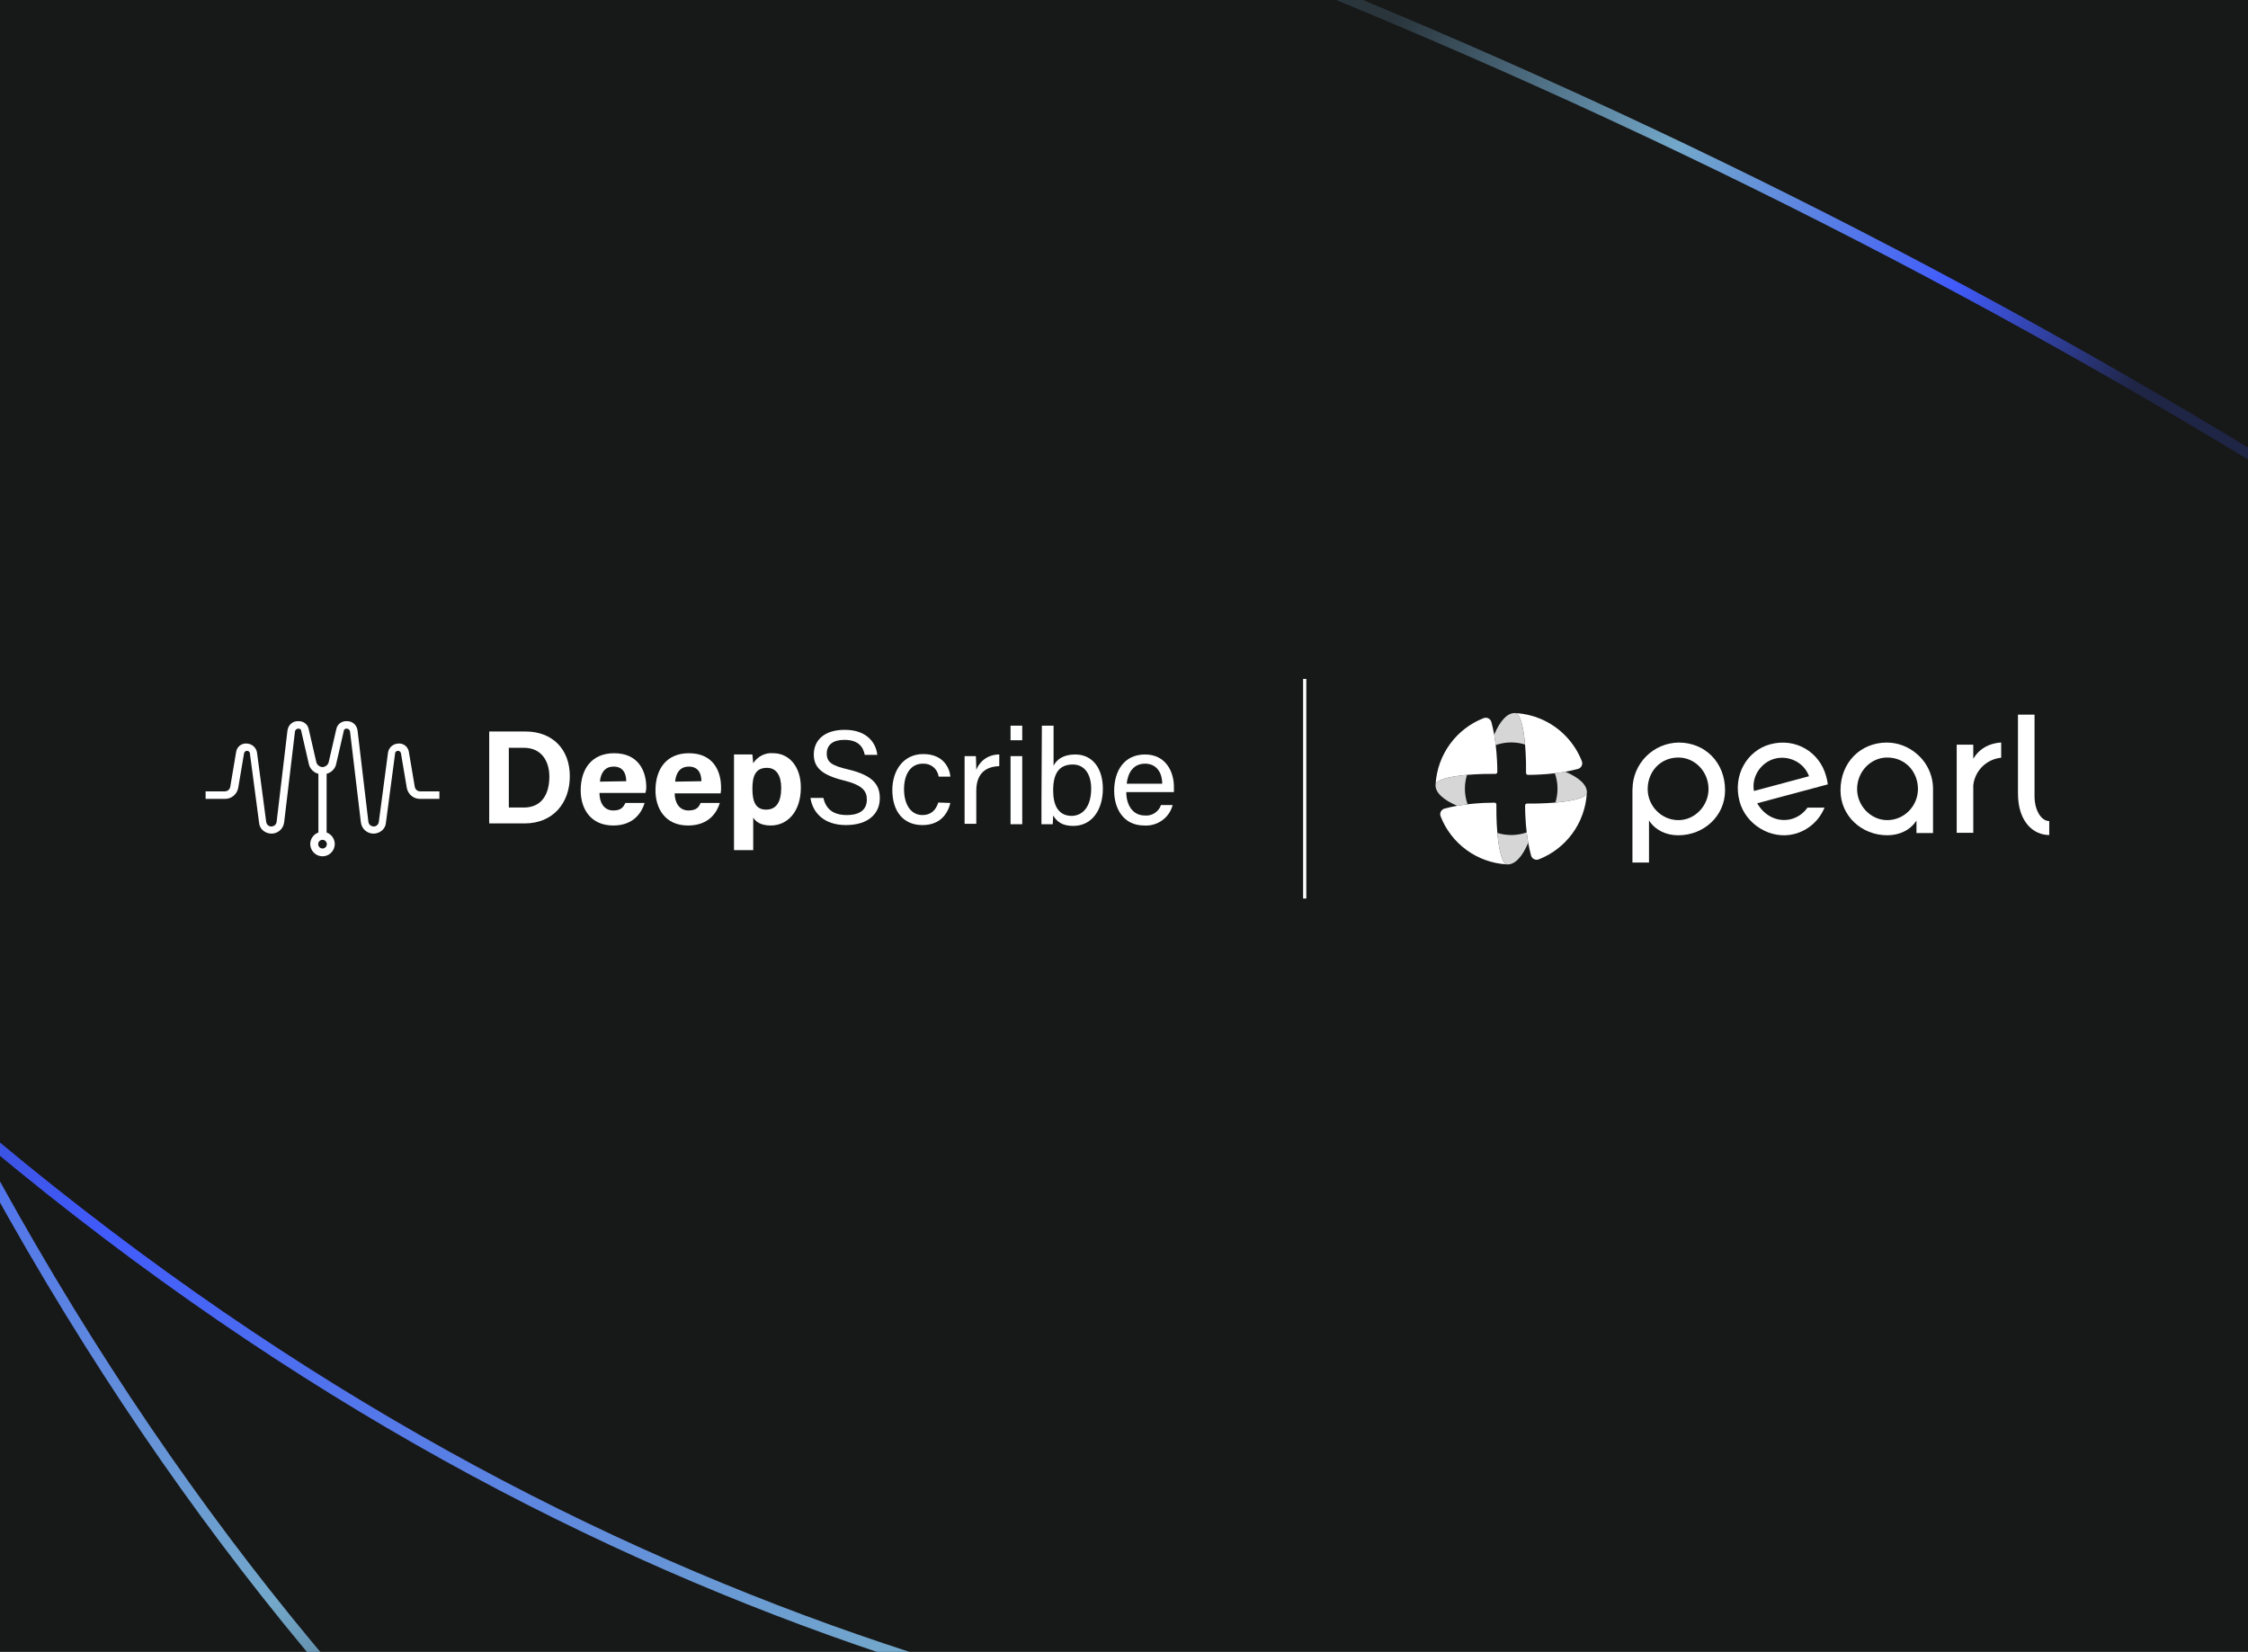 <svg width="656" height="482" viewBox="0 0 656 482" fill="none" xmlns="http://www.w3.org/2000/svg">
<rect x="0" y="0" width="656" height="482" fill="#333333" stroke="none"/>
<g clip-path="url(#clip0_3649_2127)">
<rect width="656" height="482" fill="white"/>
<g clip-path="url(#clip1_3649_2127)">
<rect x="-49" y="-1" width="756" height="483" rx="15" fill="#171818"/>
<path d="M2282.12 1826.88C1902.25 1823.44 1563.95 1050.75 1211.94 630.966C982.716 357.607 691.931 63.918 125 -91.576" stroke="url(#paint0_linear_3649_2127)" stroke-width="3"/>
<path d="M-1680 -1050.5C-1074.24 -876.55 -632.459 -515.235 -227.902 78.246C127.969 600.306 503.31 510.622 704.971 532.077" stroke="url(#paint1_linear_3649_2127)" stroke-width="3"/>
<path d="M-1077.69 -1532.44C-572.283 -1155.93 -286.421 -661.96 -117.315 36.101C31.439 650.154 414.282 698.69 595.399 789.926" stroke="url(#paint2_linear_3649_2127)" stroke-width="3"/>
<path d="M142.754 213.439H153.36C161.164 213.439 166.283 218.56 166.283 226.484C166.283 234.408 161.284 240.26 153.117 240.26H142.756V213.439H142.754ZM148.483 235.626H152.871C157.992 235.626 160.308 231.847 160.308 226.605C160.308 222.216 158.115 218.194 152.871 218.194H148.483V235.626Z" fill="white"/>
<path d="M174.939 231.482C174.939 234.042 176.158 236.481 178.961 236.481C181.277 236.481 181.887 235.505 182.497 234.287H188.105C187.375 236.726 185.179 240.869 178.961 240.869C172.257 240.869 169.454 235.871 169.454 230.629C169.454 224.291 172.746 219.779 179.207 219.779C186.155 219.779 188.594 224.778 188.594 229.776C188.594 230.386 188.471 230.873 188.351 231.362H174.941V231.484L174.939 231.482ZM182.74 227.947C182.74 225.631 181.764 223.681 179.084 223.681C176.404 223.681 175.305 225.631 175.062 228.07L182.743 227.947H182.74Z" fill="white"/>
<path d="M196.883 231.482C196.883 234.042 198.102 236.481 200.907 236.481C203.223 236.481 203.956 235.505 204.443 234.287H210.051C209.321 236.726 207.125 240.869 200.787 240.869C194.082 240.869 191.277 235.871 191.277 230.629C191.277 224.291 194.569 219.779 201.03 219.779C207.978 219.779 210.417 224.778 210.417 229.776C210.417 230.386 210.417 230.873 210.294 231.482H196.885H196.883ZM204.684 227.947C204.684 225.631 203.708 223.681 201.028 223.681C198.348 223.681 197.249 225.631 197.006 228.07L204.686 227.947H204.684Z" fill="white"/>
<path d="M219.802 238.551V248.061H214.194V220.143H219.559C219.682 220.996 219.682 221.85 219.802 222.703C221.022 220.753 223.338 219.534 225.654 219.777C230.165 219.777 233.699 223.556 233.699 229.774C233.699 236.845 229.797 240.867 224.921 240.867C221.996 240.867 220.533 239.771 219.802 238.551ZM227.97 229.897C227.97 226.241 226.507 224.045 223.825 224.045C220.655 224.045 219.559 226.118 219.559 230.14C219.559 234.162 220.655 236.235 223.581 236.235C226.507 236.235 227.97 234.042 227.97 229.897Z" fill="white"/>
<path d="M240.282 232.822C241.012 236.115 243.208 237.821 247.11 237.821C251.375 237.821 252.961 235.871 252.961 233.309C252.961 230.748 251.621 229.044 246.134 227.701C239.795 226.116 237.479 223.922 237.479 220.143C237.479 216.121 240.405 212.952 246.5 212.952C252.961 212.952 255.643 216.731 256.008 220.266H252.351C251.864 217.827 250.402 215.878 246.377 215.878C243.085 215.878 241.258 217.34 241.258 219.9C241.258 222.459 242.844 223.435 247.596 224.532C255.277 226.361 256.74 229.408 256.74 232.943C256.74 237.332 253.448 240.744 246.866 240.744C240.284 240.744 237.113 236.966 236.503 232.82H240.282V232.822Z" fill="white"/>
<path d="M277.34 234.285C276.487 237.698 274.171 240.747 269.173 240.747C263.687 240.747 260.395 236.845 260.395 230.506C260.395 224.898 263.565 220.023 269.416 220.023C275.268 220.023 277.097 224.045 277.34 226.607H273.928C273.561 224.291 271.612 222.705 269.296 222.828C265.76 222.828 263.808 225.876 263.808 230.265C263.808 234.654 265.758 237.823 269.173 237.823C271.612 237.823 273.074 236.483 273.805 234.167L277.34 234.29V234.285Z" fill="white"/>
<path d="M281.483 225.995V220.63H284.775C284.775 221.24 284.897 222.703 284.897 224.652C285.994 221.849 288.554 220.141 291.602 220.141V223.553C287.58 223.676 284.897 225.749 284.897 230.747V240.378H281.485V225.992L281.483 225.995Z" fill="white"/>
<path d="M294.892 211.732H298.305V215.998H294.892V211.732ZM294.892 220.633H298.305V240.503H294.892V220.633Z" fill="white"/>
<path d="M304.037 211.732H307.449V223.435C308.303 221.729 310.132 220.143 313.788 220.143C318.786 220.143 321.833 224.166 321.833 230.14C321.833 236.115 318.784 240.99 313.178 240.99C310.009 240.99 308.423 239.771 307.327 237.942C307.327 238.918 307.204 240.014 307.204 240.501H303.912V233.919L304.035 211.732H304.037ZM318.422 230.14C318.422 225.874 316.472 223.069 313.058 223.069C308.912 223.069 307.329 225.872 307.329 230.627C307.329 234.772 308.669 238.064 312.814 238.064C316.35 237.942 318.422 234.895 318.422 230.14Z" fill="white"/>
<path d="M328.667 231.116C328.667 235.139 330.739 237.944 334.031 237.944C336.104 238.187 338.177 236.847 338.786 234.895H342.199C341.223 238.674 337.688 241.113 333.909 240.87C327.691 240.87 325.131 235.751 325.131 230.752C325.131 224.901 328.057 220.146 334.152 220.146C340.247 220.146 342.563 225.267 342.563 229.533V231.119H328.665L328.667 231.116ZM339.15 228.678C339.15 225.385 337.444 222.826 334.152 222.826C330.86 222.826 329.154 225.265 328.787 228.678H339.15Z" fill="white"/>
<path d="M122.619 230.904C121.766 230.904 121.156 230.294 121.033 229.563L119.327 219.444C119.084 217.737 117.498 216.641 115.792 217.005C114.451 217.248 113.475 218.224 113.232 219.564L110.55 239.801C110.427 240.655 109.697 241.264 108.843 241.142C108.113 241.019 107.624 240.532 107.503 239.801L104.334 213.103C104.091 211.517 102.871 210.421 101.285 210.421H101.042C99.579 210.421 98.36 211.397 98.116 212.86L95.923 222.37C95.713 223.216 94.949 223.775 94.114 223.832C93.28 223.775 92.517 223.216 92.304 222.37L90.111 212.86C89.868 211.397 88.648 210.421 87.185 210.421H86.942C85.356 210.421 84.139 211.517 83.893 213.103L80.724 239.801C80.601 240.534 80.114 241.021 79.384 241.142C78.531 241.264 77.798 240.655 77.677 239.801L74.995 219.564C74.752 218.224 73.776 217.248 72.436 217.005C70.729 216.639 69.144 217.737 68.9 219.444L67.194 229.563C67.071 230.294 66.463 230.904 65.608 230.904H60V233.097H65.729C67.558 233.097 69.141 231.757 69.508 229.928L71.216 219.808C71.339 219.321 71.703 219.075 72.069 219.075C72.556 219.075 72.923 219.442 72.923 219.808L75.605 240.045C75.728 241.751 77.068 242.971 78.774 243.214C80.847 243.458 82.676 241.995 82.919 239.922L86.088 213.347C86.211 212.98 86.575 212.616 86.942 212.616H87.185C87.551 212.616 87.915 212.86 87.915 213.347L90.109 222.857C90.352 224.197 91.449 225.416 92.912 225.782V242.914C91.672 243.355 90.751 244.46 90.572 245.8C90.569 245.822 90.565 245.844 90.561 245.866C90.552 245.938 90.55 246.011 90.545 246.083C90.543 246.131 90.539 246.179 90.539 246.228C90.539 246.245 90.536 246.261 90.536 246.278C90.536 246.333 90.543 246.388 90.545 246.443C90.545 246.484 90.547 246.524 90.552 246.565C90.561 246.666 90.574 246.767 90.589 246.866C90.589 246.868 90.589 246.87 90.589 246.872C90.872 248.563 92.339 249.855 94.111 249.855C95.883 249.855 97.351 248.563 97.634 246.872C97.634 246.87 97.634 246.868 97.634 246.866C97.649 246.767 97.662 246.669 97.671 246.565C97.675 246.526 97.675 246.484 97.678 246.443C97.68 246.388 97.686 246.333 97.686 246.278C97.686 246.261 97.684 246.245 97.684 246.228C97.684 246.179 97.68 246.131 97.678 246.083C97.673 246.011 97.671 245.938 97.662 245.866C97.66 245.844 97.656 245.822 97.651 245.8C97.471 244.458 96.55 243.355 95.311 242.914V225.782C96.774 225.416 97.871 224.197 98.114 222.857L100.307 213.347C100.307 212.86 100.674 212.616 101.038 212.616H101.281C101.647 212.616 102.011 212.983 102.134 213.347L105.303 239.922C105.547 241.995 107.376 243.458 109.449 243.214C111.155 242.971 112.497 241.751 112.618 240.045L115.3 219.808C115.3 219.442 115.667 219.075 116.153 219.075C116.52 219.075 116.884 219.319 117.007 219.808L118.715 229.928C119.081 231.757 120.665 233.097 122.494 233.097H128.223V230.904H122.615H122.619ZM95.377 246.315C95.377 247.013 94.811 247.579 94.114 247.579C93.416 247.579 92.85 247.013 92.85 246.315C92.85 245.618 93.416 245.052 94.114 245.052C94.811 245.052 95.377 245.618 95.377 246.315Z" fill="white"/>
<path d="M380.735 198.102V262.174" stroke="white" stroke-width="0.935"/>
<path d="M463.073 231.296C463 232.647 459.508 233.672 454.155 234.155L453.884 234.18C454.565 232.008 454.686 229.7 454.236 227.469C454.114 226.84 453.944 226.221 453.728 225.618C453.946 225.596 454.157 225.569 454.371 225.54C455.192 225.431 455.989 225.309 456.76 225.172C460.768 226.853 463.192 229.031 463.073 231.296ZM427.748 232.809C427.297 230.579 427.418 228.27 428.099 226.099L427.829 226.123C422.481 226.607 418.986 227.626 418.911 228.983C418.792 231.247 421.216 233.426 425.224 235.107C425.993 234.97 426.789 234.847 427.613 234.739C427.826 234.709 428.037 234.682 428.256 234.661C428.04 234.057 427.87 233.439 427.748 232.809ZM442.15 208.057C443.501 208.127 444.525 211.622 445.009 216.975L445.033 217.245C442.862 216.565 440.554 216.444 438.323 216.894C437.694 217.016 437.075 217.186 436.472 217.402C436.45 217.183 436.423 216.973 436.393 216.759C436.285 215.937 436.163 215.141 436.026 214.37C437.704 210.362 439.882 207.938 442.147 208.057H442.15ZM443.661 243.382C441.43 243.832 439.122 243.711 436.95 243.03L436.974 243.301C437.458 248.649 438.477 252.143 439.834 252.219C442.098 252.338 444.277 249.914 445.958 245.906C445.821 245.135 445.698 244.338 445.59 243.517C445.56 243.303 445.533 243.093 445.512 242.874C444.909 243.09 444.29 243.26 443.661 243.382Z" fill="#D6D6D6"/>
<path d="M439.834 252.222L439.593 252.206C435.389 251.946 431.346 250.487 427.944 248.004C424.541 245.521 421.919 242.116 420.389 238.191C420.304 237.968 420.266 237.73 420.279 237.492C420.291 237.254 420.353 237.021 420.461 236.808C420.568 236.596 420.719 236.408 420.904 236.257C421.088 236.106 421.302 235.995 421.532 235.932H421.551C422.686 235.621 423.916 235.345 425.226 235.121C425.996 234.984 426.792 234.861 427.615 234.753C427.829 234.724 428.04 234.697 428.259 234.675C429.713 234.499 431.231 234.37 432.834 234.291C433.901 234.241 434.994 234.212 436.115 234.205H436.153C436.275 234.212 436.392 234.26 436.485 234.34C436.541 234.389 436.586 234.45 436.617 234.518C436.648 234.586 436.665 234.66 436.666 234.734C436.668 234.741 436.668 234.747 436.666 234.753V234.783C436.666 235.864 436.666 236.904 436.682 237.915C436.72 239.75 436.81 241.472 436.953 243.05L436.977 243.32C437.458 248.658 438.477 252.152 439.834 252.222ZM454.157 234.156L453.887 234.18C452.319 234.313 450.598 234.402 448.752 234.451C447.741 234.472 446.695 234.478 445.62 234.467H445.585C445.508 234.469 445.432 234.487 445.362 234.52C445.293 234.554 445.231 234.602 445.182 234.661C445.102 234.754 445.054 234.871 445.047 234.994V235.032C445.047 236.15 445.076 237.244 445.133 238.313C445.212 239.904 445.341 241.434 445.517 242.888C445.539 243.107 445.566 243.318 445.595 243.531C445.704 244.353 445.826 245.149 445.963 245.92C446.195 247.231 446.471 248.461 446.774 249.596V249.615C446.837 249.844 446.948 250.058 447.1 250.242C447.251 250.426 447.439 250.576 447.652 250.683C447.865 250.79 448.097 250.851 448.335 250.863C448.573 250.874 448.811 250.836 449.033 250.75C452.958 249.22 456.363 246.599 458.846 243.197C461.33 239.794 462.788 235.752 463.048 231.548C463.048 231.47 463.048 231.394 463.065 231.316C463 232.653 459.508 233.672 454.16 234.156H454.157ZM449.495 209.722C447.234 208.781 444.832 208.224 442.388 208.074L442.155 208.058C443.506 208.128 444.531 211.622 445.014 216.976L445.039 217.246C445.171 218.814 445.26 220.535 445.309 222.381C445.331 223.392 445.336 224.438 445.325 225.513V225.546C445.326 225.624 445.344 225.702 445.377 225.773C445.411 225.843 445.459 225.906 445.52 225.956C445.613 226.037 445.73 226.084 445.852 226.092H445.89C447.009 226.092 448.103 226.063 449.171 226.005C450.763 225.927 452.292 225.797 453.746 225.621C453.965 225.6 454.176 225.573 454.39 225.543C455.211 225.435 456.007 225.312 456.779 225.175C458.089 224.943 459.319 224.667 460.454 224.365H460.473C460.703 224.301 460.916 224.19 461.1 224.039C461.284 223.888 461.435 223.7 461.542 223.487C461.649 223.274 461.71 223.041 461.721 222.803C461.733 222.565 461.694 222.327 461.608 222.105C460.524 219.334 458.893 216.809 456.812 214.681C454.731 212.554 452.242 210.867 449.495 209.722ZM436.853 221.978C436.774 220.387 436.645 218.857 436.469 217.403C436.447 217.184 436.42 216.973 436.391 216.76C436.283 215.938 436.16 215.142 436.023 214.371C435.791 213.06 435.515 211.83 435.212 210.695V210.676C435.148 210.447 435.037 210.234 434.886 210.05C434.735 209.866 434.547 209.715 434.334 209.608C434.121 209.501 433.889 209.44 433.651 209.428C433.413 209.416 433.175 209.453 432.953 209.539C429.028 211.069 425.623 213.69 423.14 217.093C420.656 220.496 419.198 224.538 418.938 228.743C418.938 228.821 418.938 228.897 418.921 228.975C418.992 227.624 422.486 226.6 427.84 226.116L428.11 226.092C429.678 225.959 431.399 225.87 433.245 225.821C434.256 225.8 435.301 225.794 436.377 225.805H436.396C436.475 225.804 436.552 225.787 436.623 225.753C436.694 225.72 436.757 225.671 436.807 225.611C436.887 225.517 436.934 225.401 436.942 225.278V225.24C436.938 224.134 436.909 223.047 436.853 221.978Z" fill="white"/>
<path d="M522.775 238.98C518.959 240.001 514.973 238.231 512.776 234.385L533.385 228.864C533.286 228.062 533.122 227.269 532.893 226.494C530.985 219.359 523.91 215.195 516.592 217.167C509.989 218.935 505.533 226.002 507.638 233.856C509.416 240.501 516.735 245.182 523.74 243.315C525.68 242.794 527.473 241.832 528.978 240.503C530.484 239.173 531.661 237.513 532.418 235.653H527.442C526.328 237.278 524.675 238.456 522.775 238.98ZM517.867 221.383C521.864 220.302 526.407 222.37 527.899 226.491L511.824 230.799C511.041 226.437 514.051 222.405 517.867 221.383Z" fill="white"/>
<path d="M593.708 232.302V208.519H588.876V231.507C588.876 239.885 593.438 243.652 598 243.652V239.572C595.641 239.572 593.708 236.399 593.708 232.302Z" fill="white"/>
<path d="M559.264 219.897C556.851 217.824 553.779 216.679 550.597 216.668C543.03 216.668 537.085 222.383 537.085 230.61C537.085 238.045 543.222 243.717 550.751 243.717C554.265 243.717 557.405 242.261 559.254 239.437V243.066H564.088V230.17C564.084 228.209 563.65 226.273 562.817 224.498C561.983 222.723 560.771 221.152 559.264 219.897ZM550.714 239.301C545.881 239.301 541.93 235.072 541.93 230.24C541.93 225.17 545.881 221.035 550.714 221.035C556.059 221.035 559.686 225.218 559.686 230.24C559.686 235.118 555.735 239.301 550.714 239.301Z" fill="white"/>
<path d="M489.907 216.668C486.334 216.705 482.919 218.141 480.393 220.667C477.867 223.193 476.431 226.608 476.394 230.18V230.24L476.372 230.215V251.676H481.204V239.401C483.053 242.247 486.196 243.725 489.731 243.725C497.26 243.725 503.398 238.05 503.398 230.618C503.419 222.383 497.487 216.668 489.907 216.668ZM489.79 239.301C484.769 239.301 480.818 235.118 480.818 230.24C480.818 225.218 484.445 221.035 489.79 221.035C494.623 221.035 498.574 225.17 498.574 230.24C498.576 235.072 494.625 239.301 489.793 239.301H489.79Z" fill="white"/>
<path d="M582.152 216.897C579.542 217.462 577.307 218.921 575.923 221.267H575.831V217.278H570.996V243.001H575.831V229.18C576.008 227.469 576.668 225.845 577.734 224.495C578.8 223.146 580.229 222.129 581.852 221.562C581.952 221.527 582.052 221.497 582.152 221.464C582.747 221.278 583.358 221.15 583.977 221.083V216.648C583.363 216.685 582.753 216.768 582.152 216.897Z" fill="white"/>
</g>
</g>
<defs>
<linearGradient id="paint0_linear_3649_2127" x1="382" y1="51.5" x2="593.1" y2="166.802" gradientUnits="userSpaceOnUse">
<stop stop-color="#73A8CA" stop-opacity="0.2"/>
<stop offset="0.374" stop-color="#73A8CA"/>
<stop offset="0.749" stop-color="#415BFC"/>
<stop offset="1" stop-color="#415BFC" stop-opacity="0.2"/>
</linearGradient>
<linearGradient id="paint1_linear_3649_2127" x1="341" y1="532.001" x2="-79.112" y2="74.491" gradientUnits="userSpaceOnUse">
<stop stop-color="#73A8CA" stop-opacity="0.2"/>
<stop offset="0.144" stop-color="#73A8CA"/>
<stop offset="0.542" stop-color="#415BFC"/>
<stop offset="1" stop-color="#415BFC" stop-opacity="0.2"/>
</linearGradient>
<linearGradient id="paint2_linear_3649_2127" x1="137.5" y1="547.5" x2="9.231" y2="-63.523" gradientUnits="userSpaceOnUse">
<stop stop-color="#73A8CA" stop-opacity="0.2"/>
<stop offset="0.144" stop-color="#73A8CA"/>
<stop offset="0.466" stop-color="#415BFC"/>
<stop offset="1" stop-color="#415BFC" stop-opacity="0.2"/>
</linearGradient>
<clipPath id="clip0_3649_2127">
<rect width="656" height="482" fill="white"/>
</clipPath>
<clipPath id="clip1_3649_2127">
<rect x="-49" y="-1" width="756" height="483" rx="15" fill="white"/>
</clipPath>
</defs>
</svg>
